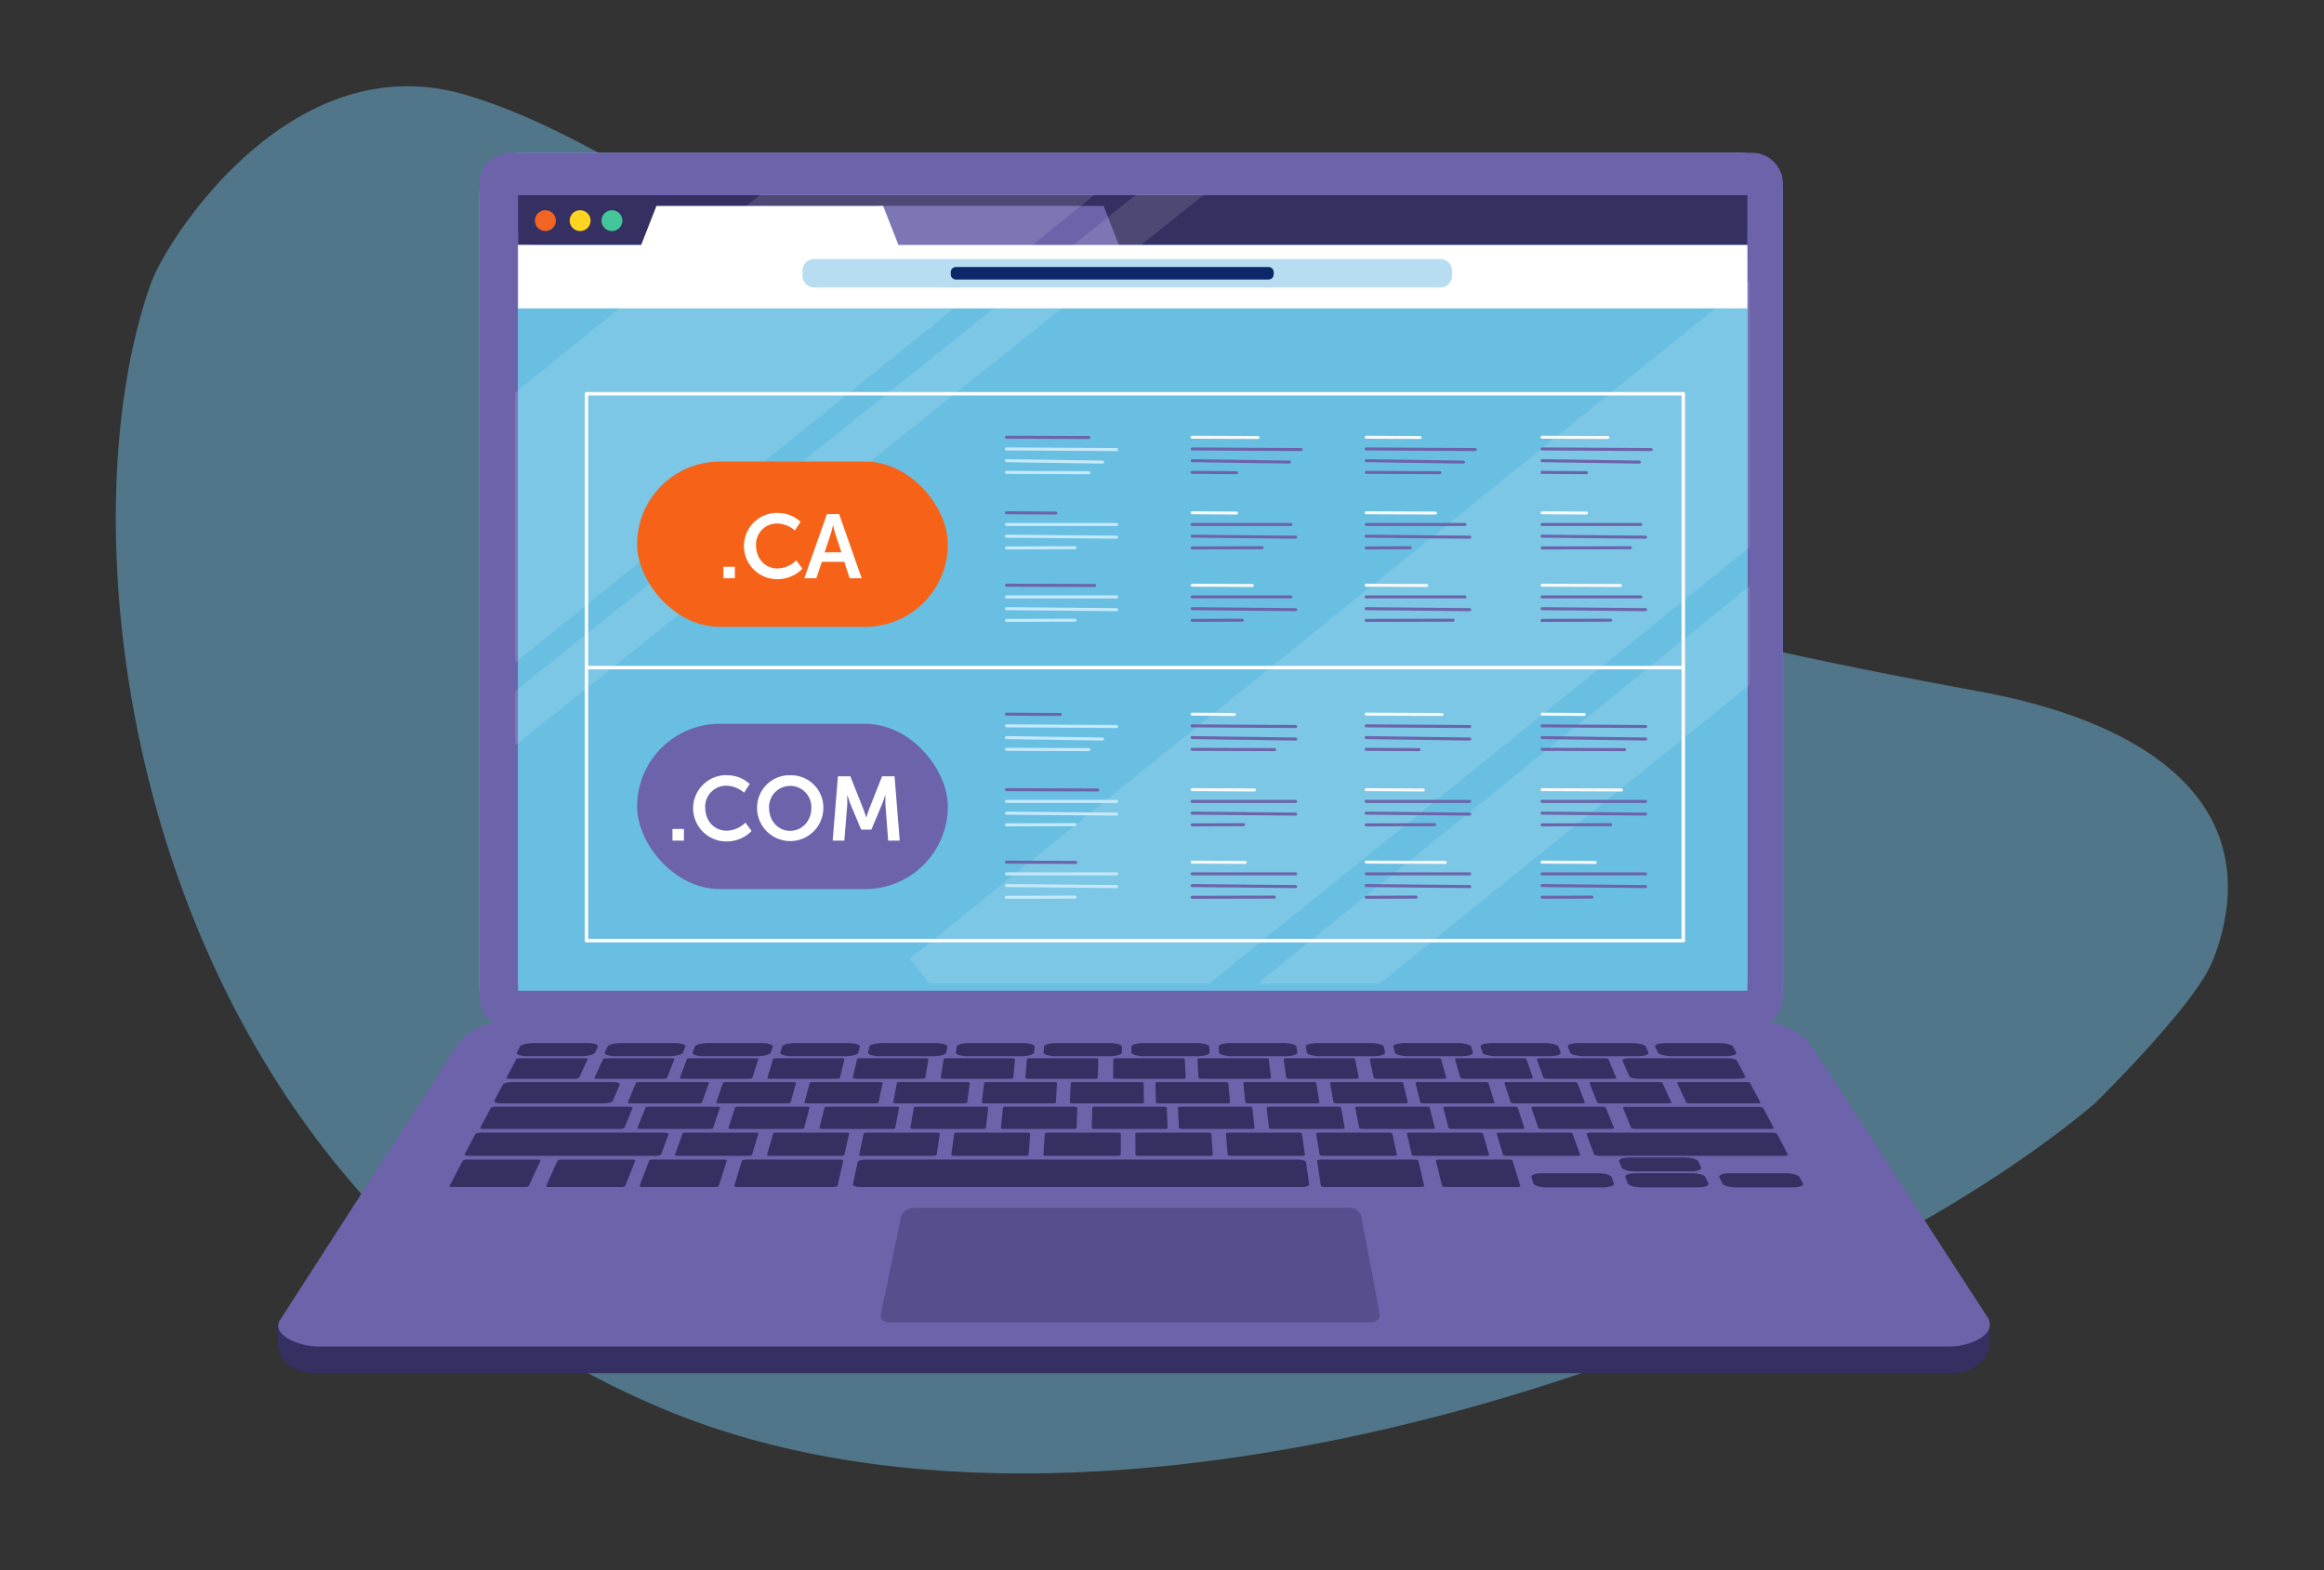 <svg xmlns="http://www.w3.org/2000/svg" viewBox="0 0 669 452"><rect x="0" y="0" width="669" height="452" fill="#333333" stroke="none"/><defs><clipPath id="clip-path"><path class="cls-1" d="M149.13 55.86h353.88v229.35H149.13z"/></clipPath><clipPath id="clip-path-8"><path class="cls-1" d="M149.13 89.95h353.88v195.26H149.13z"/></clipPath><clipPath id="clip-path-9"><path class="cls-1" d="M148.23 55.96h355.53v227.25H148.23z"/></clipPath><style>.cls-1,.cls-28,.cls-29,.cls-30,.cls-31{fill:none}.cls-7{fill:#6d63ab}.cls-8{fill:#363062}.cls-15{fill:#fff}.cls-13{fill:#010500}.cls-14{clip-path:url(#clip-path)}.cls-28{stroke:#fff;stroke-width:1px}.cls-28,.cls-29,.cls-30,.cls-31{stroke-linecap:round;stroke-linejoin:round}.cls-29{stroke:#6d63ab}.cls-29,.cls-30,.cls-31{stroke-width:.87px}.cls-30{stroke:#c5e9fa}.cls-31{stroke:#f7f9f9}</style></defs><g style="isolation:isolate"><g id="GUIDES"><path d="M134.29 27.38C184.75 42.53 229 87.91 360.35 141.44 438 173.08 512.5 188.52 569.49 199c49.61 9.1 77.07 31.55 71 65.34a59.9 59.9 0 0 1-3.49 12.12c-.14.34-.28.68-.45 1-5.46 12.67-33.55 40.22-33.55 40.22-3 2.54-6.17 5.07-9.5 7.61-87.36 66.74-278.1 131.06-400.7 81.09C46.25 346.63 17.6 174.32 40.25 91.87c0-.22.1-.41.15-.6q1.47-5.37 3.23-10.16C48.11 69 83.84 12.22 134.29 27.38Z" style="opacity:.5;fill:#71bbe1"/><g style="opacity:.34;mix-blend-mode:multiply"><path d="M243.3 101.51c-.2 1 .51 3 0 0Z" style="fill:#addcf1"/></g><path d="M150.13 296h351a12.12 12.12 0 0 0 12.12-12.12V56.14A12.12 12.12 0 0 0 501.1 44h-351A12.13 12.13 0 0 0 138 56.14v227.72A12.13 12.13 0 0 0 150.13 296Z" style="fill:#84b5f7"/><path class="cls-7" d="M503 283.21H149.13V66.91H503ZM504.48 44H146.75a8.84 8.84 0 0 0-8.75 9v234a8.85 8.85 0 0 0 8.75 8.94h357.73a8.85 8.85 0 0 0 8.75-8.94V53a8.84 8.84 0 0 0-8.75-9Z"/><path class="cls-8" d="M561.37 395.31H91.31c-5.23 0-10.73-2-11.3-7.94v-5.43l51.46-73.24c2.76-4.3 8.45-7 14.67-7h359.71c6.71 0 21.52 10.19 24.52 14.81l42.45 66.66v2.39c.1 6.94-5.73 9.75-11.45 9.75Z"/><path class="cls-7" d="M561.41 387.63H91.35c-5.22 0-13.81-3.52-10.58-7.86L131.51 301c2.76-4.29 8.45-7 14.67-7H505.9c6.71 0 12.85 2.92 15.84 7.55L572 379c3.5 5-4.86 8.63-10.59 8.63Z"/><path d="M394.52 380.71H256c-1.54 0-2.71-1-2.47-2.22l5.84-28.11c.31-1.51 2-2.63 4-2.63h124.94a3.4 3.4 0 0 1 3.52 2.35l5.36 28.26c.21 1.25-1.04 2.35-2.67 2.35Z" style="opacity:.41;fill:#363062"/><path class="cls-8" d="M167.07 304.07H152c-2.09 0-3.54-.47-3.23-1.06l.92-1.73c.3-.58 2.24-1 4.31-1h14.85c2.07 0 3.53.47 3.26 1l-.79 1.73c-.24.59-2.15 1.06-4.25 1.06ZM192.41 304.07h-15c-2.09 0-3.57-.47-3.31-1.06l.78-1.73c.26-.58 2.15-1 4.22-1h14.86c2.07 0 3.57.47 3.35 1l-.67 1.73c-.24.59-2.13 1.06-4.23 1.06ZM217.76 304.07h-15c-2.09 0-3.61-.47-3.39-1.06l.65-1.73c.22-.58 2.07-1 4.14-1H219c2.07 0 3.61.47 3.43 1l-.53 1.73c-.2.59-2.04 1.06-4.14 1.06ZM243.1 304.07h-15c-2.1 0-3.66-.47-3.48-1.06l.52-1.73c.18-.58 2-1 4.06-1H244c2.07 0 3.64.47 3.51 1l-.4 1.73c-.11.59-1.91 1.06-4.01 1.06ZM268.44 304.07h-15c-2.1 0-3.69-.47-3.56-1.06l.39-1.73c.13-.58 1.91-1 4-1h14.85c2.07 0 3.69.47 3.59 1l-.31 1.72c-.08.6-1.86 1.07-3.96 1.07ZM293.79 304.07h-15c-2.1 0-3.73-.47-3.64-1.06l.25-1.73c.09-.58 1.84-1 3.91-1h14.85c2.07 0 3.72.47 3.67 1l-.14 1.73c-.07.59-1.8 1.06-3.9 1.06ZM319.14 304.07h-15c-2.1 0-3.76-.47-3.73-1.06l.13-1.73c0-.58 1.75-1 3.82-1h14.86c2.07 0 3.75.47 3.75 1V303c-.04.6-1.74 1.07-3.83 1.07ZM344.49 304.07h-15c-2.1 0-3.79-.47-3.8-1.06v-1.73c0-.58 1.67-1 3.74-1h14.85c2.07 0 3.79.47 3.83 1l.13 1.73c0 .59-1.66 1.06-3.75 1.06ZM369.83 304.07h-15c-2.1 0-3.84-.47-3.88-1.06l-.14-1.73c0-.58 1.6-1 3.67-1h14.82c2.07 0 3.82.47 3.9 1l.26 1.73c.09.59-1.54 1.06-3.63 1.06ZM395.17 304.07h-15c-2.09 0-3.87-.47-4-1.06l-.28-1.73c-.1-.58 1.51-1 3.58-1h14.86c2.07 0 3.85.47 4 1l.39 1.73c.14.59-1.46 1.06-3.55 1.06ZM420.52 304.07h-15c-2.09 0-3.9-.47-4-1.06l-.41-1.73c-.14-.58 1.43-1 3.51-1h14.78c2.07 0 3.89.47 4.07 1L424 303c.16.6-1.39 1.07-3.48 1.07ZM445.86 304.07h-15c-2.09 0-3.94-.47-4.12-1.06l-.54-1.73c-.18-.58 1.35-1 3.42-1h14.86c2.07 0 3.93.47 4.15 1l.65 1.73c.19.59-1.28 1.06-3.42 1.06ZM471.21 304.07h-15c-2.09 0-4-.47-4.21-1.06l-.67-1.73c-.23-.58 1.27-1 3.34-1h14.85c2.07 0 4 .47 4.23 1l.79 1.73c.25.59-1.23 1.06-3.33 1.06ZM496.55 304.07h-15c-2.09 0-4-.47-4.28-1.06l-.81-1.73c-.27-.58 1.2-1 3.27-1h14.85c2.07 0 4 .47 4.3 1l.93 1.73c.28.59-1.16 1.06-3.26 1.06ZM165.68 310.55h-19.17c-.48 0-.81-.11-.74-.25l2.84-5.4a1.46 1.46 0 0 1 1-.25h18.85c.47 0 .8.11.73.25l-2.51 5.4c-.08.14-.52.25-1 .25ZM201.09 317.64h-19.58c-.49 0-.83-.12-.78-.26l2.33-5.63c.06-.14.49-.25 1-.25h19.23c.48 0 .83.11.78.25l-2 5.63c-.07.14-.5.26-.98.26ZM204.29 325h-20c-.5 0-.86-.12-.8-.27l2.34-5.87c.06-.15.5-.26 1-.26h19.63c.49 0 .85.11.8.26l-2 5.87c-.03.18-.47.27-.97.27ZM215.54 332.75H195.1c-.51 0-.87-.13-.82-.29l2.2-6.13c.05-.15.5-.27 1-.27h20c.51 0 .87.12.83.27l-1.82 6.13c.02.16-.43.29-.95.29ZM151.07 341.72h-20.83c-.55 0-.92-.14-.84-.31l3.83-7.28a1.68 1.68 0 0 1 1.15-.3h20.37c.55 0 .92.14.84.3l-3.37 7.28c-.08.16-.59.31-1.15.31ZM178.88 341.72h-20.83c-.55 0-.93-.14-.85-.31l3.28-7.28c.08-.16.57-.3 1.12-.3H182c.54 0 .92.14.86.3l-2.86 7.28c-.06.16-.56.31-1.12.31ZM205.86 341.72H185c-.55 0-.95-.14-.88-.31l2.74-7.28c.07-.16.56-.3 1.1-.3h20.37c.55 0 .94.14.89.3l-2.31 7.28c0 .16-.49.31-1.05.31ZM239.85 341.72h-27.48c-.63 0-1.1-.16-1-.35l2.19-7.19c.06-.19.6-.35 1.22-.35h26.89c.61 0 1.08.16 1.05.35l-1.61 7.19c-.11.19-.62.35-1.26.35ZM408.92 341.72h-27.48c-.63 0-1.17-.16-1.2-.35l-1.1-7.19c0-.19.45-.35 1.06-.35h26.89c.62 0 1.16.16 1.21.35l1.68 7.19c.02.19-.43.35-1.06.35ZM436.75 341.72h-20.54c-.55 0-1-.14-1.07-.31l-1.8-7.28c0-.17.36-.31.9-.31h20.09c.54 0 1 .13 1.07.31l2.25 7.28c.05.16-.36.31-.9.31ZM374.59 341.72H247.77c-1.33 0-2.34-.34-2.25-.75l1.36-6.42c.09-.4 1.21-.73 2.51-.73h124.1c1.3 0 2.4.32 2.46.73l.93 6.42c.12.41-.96.75-2.29.75ZM242.09 332.75h-20.44c-.51 0-.88-.13-.84-.29l1.75-6.13c0-.15.48-.27 1-.27h20.04c.5 0 .87.12.84.27l-1.37 6.13c-.07.16-.48.29-.98.29ZM268.63 332.75h-20.44c-.51 0-.9-.13-.87-.29l1.3-6.13c0-.15.46-.27 1-.27h20.06c.5 0 .88.12.87.27l-.92 6.13c-.07.16-.49.29-1 .29ZM295.16 332.75h-20.44c-.51 0-.9-.13-.88-.29l.85-6.13c0-.15.44-.27.94-.27h20.06c.5 0 .89.12.88.27l-.46 6.13c-.01.16-.44.29-.95.29ZM321.7 332.75h-20.44c-.51 0-.91-.13-.9-.29l.4-6.13c0-.15.42-.27.92-.27h20.05c.51 0 .9.12.9.27v6.13c0 .16-.42.29-.93.29ZM348.24 332.75H327.8c-.51 0-.93-.13-.93-.29l-.05-6.13c0-.15.4-.27.9-.27h20.06c.5 0 .91.12.92.27l.44 6.13c.01.16-.39.29-.9.29ZM374.78 332.75h-20.44c-.51 0-.93-.13-.94-.29l-.51-6.13c0-.15.39-.27.89-.27h20.06c.5 0 .91.12.94.27l.88 6.13c.02.16-.38.29-.88.29ZM401.32 332.75h-20.44c-.51 0-.95-.13-1-.29l-1-6.13c0-.15.36-.27.86-.27h20.06c.5 0 .93.12 1 .27l1.33 6.13c.08.16-.3.29-.81.29ZM427.85 332.75h-20.44c-.51 0-1-.13-1-.29l-1.41-6.13c0-.15.34-.27.84-.27h20.05c.51 0 .95.12 1 .27l1.79 6.13c.06.16-.32.29-.83.29ZM461.34 341.84h-15.92c-2 0-3.83-.51-4-1.14l-.59-1.84c-.2-.62 1.27-1.12 3.27-1.12h15.75c2 0 3.82.5 4.06 1.12l.7 1.84c.21.62-1.24 1.14-3.27 1.14ZM488.64 341.84h-15.92c-2 0-3.88-.51-4.12-1.14l-.73-1.84c-.24-.62 1.18-1.12 3.18-1.12h15.76c2 0 3.85.5 4.14 1.12l.84 1.84c.28.62-1.12 1.14-3.15 1.14ZM486.58 337.23h-15.73c-2 0-3.82-.5-4.06-1.11l-.7-1.8c-.24-.6 1.17-1.1 3.15-1.1h15.56c2 0 3.8.5 4.08 1.1l.81 1.8c.31.62-1.11 1.11-3.11 1.11ZM515.93 341.84H500c-2 0-3.91-.51-4.2-1.14l-.86-1.84c-.3-.62 1.1-1.12 3.1-1.12h15.76c2 0 3.9.5 4.23 1.12l1 1.84c.3.62-1.03 1.14-3.1 1.14ZM230.5 325h-20c-.5 0-.86-.12-.81-.27l1.9-5.87c0-.15.47-.26 1-.26h19.63c.49 0 .86.11.81.26l-1.53 5.87c-.06.18-.5.27-1 .27ZM256.71 325h-20c-.49 0-.87-.12-.83-.27l1.46-5.87c0-.15.46-.26 1-.26h19.63c.48 0 .87.11.84.26l-1.1 5.87c-.07.18-.5.27-1 .27ZM282.92 325h-20c-.51 0-.89-.12-.86-.27l1-5.87c0-.15.44-.26.93-.26h19.63c.49 0 .88.11.86.26l-.67 5.87c.02.18-.39.27-.89.27ZM309 325h-20c-.5 0-.89-.12-.87-.27l.58-5.87c0-.15.43-.26.91-.26h19.64c.48 0 .88.11.87.26l-.22 5.87c-.03.18-.44.27-.91.27ZM335.18 325h-20c-.51 0-.9-.12-.9-.27l.16-5.87c0-.15.41-.26.89-.26H335c.48 0 .89.11.89.26l.21 5.87c-.02.18-.42.27-.92.27ZM360.27 325h-20c-.51 0-.91-.12-.92-.27l-.26-5.87c0-.15.38-.26.87-.26h19.64c.48 0 .9.11.91.26l.62 5.87c.03.18-.36.27-.86.27ZM386.24 325h-20c-.5 0-.92-.12-.93-.27l-.7-5.87c0-.15.37-.26.86-.26h19.63c.49 0 .91.11.94.26l1.06 5.87c.02.18-.36.27-.86.27ZM412.21 325h-20c-.5 0-.92-.12-.95-.27l-1.12-5.87c0-.15.34-.26.83-.26h19.63c.49 0 .92.11.95.26l1.49 5.87c.04.18-.33.27-.83.27ZM438 325h-20c-.5 0-.93-.12-1-.27l-1.56-5.87c0-.15.33-.26.82-.26h19.63c.49 0 .93.11 1 .26l1.93 5.87c.07.18-.3.27-.82.27ZM463.83 325h-20c-.49 0-.94-.12-1-.27l-2-5.87c-.05-.15.32-.26.8-.26h19.63c.49 0 .94.11 1 .26l2.35 5.87c.08.18-.28.27-.78.27ZM454.13 332.75h-20.44c-.51 0-1-.13-1-.29l-1.86-6.13c0-.15.32-.27.83-.27h20c.51 0 1 .12 1 .27l2.23 6.13c.11.16-.25.29-.76.29ZM509.56 325h-38.62c-.68 0-1.31-.16-1.39-.37L467.2 319c-.08-.2.4-.36 1.06-.36h37.92c.67 0 1.3.16 1.4.36l3 5.67c.13.2-.34.33-1.02.33ZM513.43 332.75h-52.92c-.8 0-1.53-.2-1.62-.44l-2.19-5.81c-.08-.24.48-.44 1.28-.44h51.93c.79 0 1.54.19 1.67.44l3.08 5.81c.12.24-.42.44-1.23.44ZM178.29 325h-39c-.68 0-1.16-.16-1-.37l3-5.67c.1-.2.74-.36 1.41-.36h38.33c.67 0 1.15.17 1.07.36l-2.32 5.67c-.17.24-.78.37-1.49.37ZM188.68 332.75H135c-.81 0-1.36-.2-1.23-.45l3.06-5.8c.13-.25.87-.44 1.67-.44h52.69c.8 0 1.37.19 1.28.44l-2.14 5.8c-.11.25-.84.45-1.65.45ZM226.62 317.64H207c-.49 0-.84-.12-.8-.26l1.92-5.63c0-.14.47-.25 1-.25h19.23c.48 0 .84.11.8.25l-1.57 5.63c-.05.14-.47.26-.96.26ZM252 317.64h-19.59c-.49 0-.85-.12-.82-.26l1.5-5.63c0-.14.46-.25.94-.25h19.23c.48 0 .84.11.82.25l-1.16 5.63c-.02.14-.44.26-.92.26ZM277.52 317.64h-19.58c-.49 0-.86-.12-.83-.26l1.08-5.63c0-.14.43-.25.92-.25h19.23c.48 0 .85.11.83.25l-.73 5.63c-.02.14-.44.26-.92.26ZM303.05 317.64h-19.58c-.48 0-.87-.12-.85-.26l.67-5.63c0-.14.41-.25.9-.25h19.23c.48 0 .86.11.85.25l-.32 5.63c-.01.14-.41.26-.9.26ZM328.43 317.64h-19.58c-.49 0-.88-.12-.88-.26l.26-5.63c0-.14.4-.25.88-.25h19.23c.48 0 .87.11.88.25l.09 5.63c0 .14-.4.26-.88.26ZM353.22 317.64h-19.58c-.48 0-.88-.12-.89-.26l-.15-5.63c0-.14.38-.25.86-.25h19.24c.47 0 .87.11.89.25l.49 5.63c.02.14-.36.26-.86.26ZM379 317.64h-19.62c-.48 0-.89-.12-.91-.26l-.57-5.63c0-.14.36-.25.84-.25H378c.47 0 .88.11.91.25l.91 5.63c.01.14-.36.26-.82.26ZM404.39 317.64h-19.58c-.49 0-.9-.12-.93-.26l-1-5.63c0-.14.35-.25.83-.25H403c.48 0 .89.11.93.25l1.33 5.63c-.01.14-.38.26-.87.26ZM429.4 317.64h-19.59c-.48 0-.91-.12-.94-.26l-1.4-5.63c0-.14.33-.25.81-.25h19.24c.47 0 .9.11.94.25l1.74 5.63c.04.14-.31.26-.8.26ZM455.46 317.64h-19.59c-.48 0-.91-.12-1-.26l-1.82-5.63c0-.14.32-.25.79-.25h19.24c.47 0 .91.11 1 .25l2.16 5.63c.06.14-.3.26-.78.26ZM480.36 317.64h-19.59c-.48 0-.92-.12-1-.26l-2.22-5.63c-.05-.14.28-.25.77-.25h19.24c.47 0 .91.11 1 .25l2.58 5.63c.05.14-.3.26-.78.26ZM506 317.64h-19.59c-.49 0-.94-.12-1-.26l-2.64-5.63c-.06-.14.27-.25.76-.25h19.23c.48 0 .93.11 1 .25l3 5.63c.05.14-.28.26-.76.26ZM191.05 310.55h-19.17c-.48 0-.82-.11-.76-.25l2.45-5.4c.06-.13.48-.25 1-.25h18.84c.47 0 .81.11.76.25l-2.17 5.4c0 .14-.47.25-.95.25ZM215.65 310.55h-19.18c-.47 0-.82-.11-.77-.25l2.05-5.4c.05-.13.46-.25.94-.25h18.85c.46 0 .81.11.77.25l-1.72 5.4c-.04.14-.47.25-.94.25ZM240.86 310.55h-19.18c-.47 0-.83-.11-.78-.25l1.64-5.4c.05-.13.45-.25.93-.25h18.84c.47 0 .83.11.79.25l-1.31 5.4c-.04.14-.45.25-.93.25ZM265.44 310.55h-19.18c-.47 0-.84-.11-.8-.25l1.25-5.4c0-.13.43-.25.9-.25h18.85c.47 0 .83.11.81.25l-.92 5.4c-.03.14-.43.25-.91.25ZM290.8 310.55h-19.18c-.47 0-.85-.11-.82-.25l.85-5.4c0-.13.41-.25.88-.25h18.85c.47 0 .84.11.82.25l-.51 5.4c-.02.14-.42.25-.89.25ZM315.16 310.55H296c-.48 0-.86-.11-.84-.25l.45-5.4c0-.13.4-.25.87-.25h18.85c.46 0 .84.11.84.25l-.13 5.4c-.04.14-.4.25-.88.25ZM340.48 310.55H321.3c-.48 0-.87-.11-.87-.25l.06-5.4c0-.13.38-.25.85-.25h18.84c.47 0 .86.11.87.25l.28 5.4c0 .14-.33.25-.85.25ZM365.07 310.55H345.9c-.48 0-.88-.11-.89-.25l-.33-5.4c0-.13.36-.25.83-.25h18.84c.47 0 .87.11.89.25l.67 5.4c.01.14-.36.25-.84.25ZM390.34 310.55h-19.18c-.48 0-.88-.11-.9-.25l-.75-5.4c0-.13.35-.25.82-.25h18.84c.47 0 .88.11.91.25l1.08 5.4c.02.14-.35.25-.82.25ZM415.55 310.55h-19.18c-.47 0-.89-.11-.92-.25l-1.15-5.4c0-.13.33-.25.8-.25h18.84c.47 0 .88.11.92.25l1.48 5.4c.04.14-.34.25-.79.25ZM440.5 310.55h-19.18c-.47 0-.9-.11-.93-.25l-1.55-5.4c0-.13.31-.25.78-.25h18.84c.47 0 .89.11.94.25l1.88 5.4c.05.14-.28.25-.78.25ZM464.48 310.55h-19.17c-.48 0-.91-.11-1-.25l-1.93-5.4c0-.13.3-.25.76-.25H462c.47 0 .89.11 1 .25l2.26 5.4c.04.14-.26.25-.78.25ZM500.43 310.55h-28.68c-1.33 0-2.54-.31-2.71-.68l-2-4.54c-.16-.37.77-.67 2.07-.67h28.18c1.3 0 2.52.3 2.71.67l2.4 4.54c.27.37-.64.68-1.97.68ZM173.64 317.64h-29.28c-1.35 0-2.28-.32-2.08-.72l2.49-4.73c.2-.38 1.44-.69 2.77-.69h28.76c1.34 0 2.28.31 2.12.69l-2 4.73c-.18.4-1.42.72-2.78.72Z"/><path d="M503 74.88H149.13l12.2-12.36c0-3.42-12.2-6.19-12.2-6.19h345.54c3.41 0 8.35 2.77 8.35 6.19v12.36Z" style="fill:#3480f6"/><path d="M400.82 69.19h-152.4a2.37 2.37 0 0 1-2.42-2.38v-2.19a2.37 2.37 0 0 1 2.38-2.38h152.45a2.37 2.37 0 0 1 2.38 2.38v2.19a2.38 2.38 0 0 1-2.39 2.38Z" style="opacity:.19;fill:#fff;isolation:isolate"/><g style="opacity:.19"><ellipse class="cls-13" cx="468.02" cy="66.03" rx="3.41" ry="3.56"/><ellipse class="cls-13" cx="478.35" cy="66.03" rx="3.41" ry="3.56"/><ellipse class="cls-13" cx="488.66" cy="66.03" rx="3.41" ry="3.56"/></g><g class="cls-14"><path class="cls-8" d="M144.59 56.2h362.7v14.32h-362.7z"/></g><g class="cls-14"><path class="cls-7" d="M322.56 71.74h-75.01l4.89-12.45h65.25l4.87 12.45z"/></g><g class="cls-14"><path class="cls-15" d="M144.59 70.52h362.7v18.55h-362.7z"/></g><g class="cls-14"><path class="cls-15" d="M259.11 71.74h-75.02l4.88-12.45h65.25l4.89 12.45z"/></g><path style="fill:#69bfe2" d="M144.21 88.78h362.7l2.72 203.93h-362.7l-2.72-203.93z" class="cls-14"/><path d="M160 63.52a3 3 0 1 1-3-3 3 3 0 0 1 3 3" style="fill:#f16422" class="cls-14"/><g class="cls-14"><path d="M170 63.52a3 3 0 1 1-3-3 3 3 0 0 1 3 3" style="fill:#ffd522"/><path d="M179.16 63.52a3 3 0 1 1-3-3 3 3 0 0 1 3 3" style="fill:#42c69a"/></g><g style="clip-path:url(#clip-path-8)"><path d="M179.91 63.52a3 3 0 1 1-3-3 3 3 0 0 1 3 3" style="fill:#01b2d1"/></g><g style="opacity:.31"><g style="clip-path:url(#clip-path-9)"><g style="opacity:.38"><path class="cls-15" d="m80.57 245.44-37.33-47.6L347.3-47.65l37.33 47.6L80.57 245.44zM298.75 322.98l-36.85-47L562.12 33.59l36.85 47-300.22 242.39zM110.9 244.47l-7.45-9.67L408.7-9.23l7.45 9.67L110.9 244.47zM316.75 348.08l-13.66-17.41 304.07-245.5 13.65 17.42-304.06 245.49z"/></g></g></g><g style="opacity:.5"><path d="M414.59 82.76H234.36a3.37 3.37 0 0 1-3.36-3.37v-1.45a3.37 3.37 0 0 1 3.37-3.37h180.21a3.37 3.37 0 0 1 3.42 3.37v1.45a3.37 3.37 0 0 1-3.41 3.37Z" style="fill:#71bbe1"/></g><path d="M365.21 80.47h-90a1.49 1.49 0 0 1-1.52-1.47v-.64a1.49 1.49 0 0 1 1.49-1.49h90a1.49 1.49 0 0 1 1.49 1.49V79a1.49 1.49 0 0 1-1.46 1.47Z" style="fill:#0d2868"/><path class="cls-28" d="M168.82 113.35h315.75V270.8H168.82zM169.38 192.19h315.19"/><path class="cls-29" d="m313.45 125.95-23.74-.08"/><path class="cls-30" d="m321.43 129.43-31.72-.19M317.37 133.03l-27.66-.41M313.45 136.08l-23.74-.09"/><path class="cls-29" d="m303.96 147.7-14.25-.09"/><path class="cls-30" d="M321.43 150.99h-31.72M321.43 154.65l-31.72-.29M309.46 157.68l-19.75.06"/><path class="cls-29" d="m315.12 168.55-25.41-.08"/><path class="cls-30" d="M321.43 171.84h-31.72M321.43 175.51l-31.72-.29M309.46 178.54l-19.75.06"/><path class="cls-29" d="m305.23 205.68-15.52-.09"/><path class="cls-30" d="m321.43 209.15-31.72-.19M317.37 212.75l-27.66-.41M313.45 215.8l-23.74-.08"/><path class="cls-29" d="m315.96 227.42-26.25-.09"/><path class="cls-30" d="M321.43 230.71h-31.72M321.43 234.37l-31.72-.28M309.46 237.4l-19.75.06"/><path class="cls-29" d="m309.65 248.28-19.94-.09"/><path class="cls-30" d="M321.43 251.57h-31.72M321.43 255.23l-31.72-.29M309.46 258.26l-19.75.06"/><path class="cls-31" d="m462.87 125.95-18.96-.08"/><path class="cls-29" d="m475.32 129.43-31.41-.19M471.92 133.03l-28.01-.41M456.69 136.08l-12.78-.09"/><path class="cls-31" d="m456.69 147.7-12.78-.09"/><path class="cls-29" d="M472.34 150.99h-28.43M473.71 154.65l-29.8-.29M469.32 157.68l-25.41.06"/><path class="cls-31" d="m466.48 168.55-22.57-.08"/><path class="cls-29" d="M472.34 171.84h-28.43M473.71 175.51l-29.8-.29M463.66 178.54l-19.75.06"/><path class="cls-31" d="m456.06 205.68-12.15-.09"/><path class="cls-29" d="m473.71 209.15-29.8-.19M473.71 212.75l-29.8-.41M467.65 215.8l-23.74-.08"/><path class="cls-31" d="m466.79 227.42-22.88-.09"/><path class="cls-29" d="M473.71 230.71h-29.8M473.71 234.37l-29.8-.28M463.66 237.4l-19.75.06"/><path class="cls-31" d="m459.21 248.28-15.3-.09"/><path class="cls-29" d="M473.71 251.57h-29.8M473.71 255.23l-29.8-.29M458.27 258.26l-14.36.06"/><path class="cls-31" d="m408.79 125.95-15.51-.08"/><path class="cls-29" d="m424.68 129.43-31.4-.19M421.29 133.03l-28.01-.41M414.48 136.08l-21.2-.09"/><path class="cls-31" d="m413.21 147.7-19.93-.09"/><path class="cls-29" d="M421.71 150.99h-28.43M423.08 154.65l-29.8-.29M405.95 157.68l-12.67.06"/><path class="cls-31" d="m410.69 168.55-17.41-.08"/><path class="cls-29" d="M421.71 171.84h-28.43M423.08 175.51l-29.8-.29M418.26 178.54l-24.98.06"/><path class="cls-31" d="m415.11 205.68-21.83-.09"/><path class="cls-29" d="m423.08 209.15-29.8-.19M423.08 212.75l-29.8-.41M408.48 215.8l-15.2-.08"/><path class="cls-31" d="m409.74 227.42-16.46-.09"/><path class="cls-29" d="M423.08 230.71h-29.8M423.08 234.37l-29.8-.28M413.02 237.4l-19.74.06"/><path class="cls-31" d="m416.05 248.28-22.77-.09"/><path class="cls-29" d="M423.08 251.57h-29.8M423.08 255.23l-29.8-.29M407.63 258.26l-14.35.06"/><path class="cls-31" d="m362.14 125.95-18.96-.08"/><path class="cls-29" d="m374.59 129.43-31.41-.19M371.19 133.03l-28.01-.41M355.96 136.08l-12.78-.09"/><path class="cls-31" d="m355.96 147.7-12.78-.09"/><path class="cls-29" d="M371.61 150.99h-28.43M372.98 154.65l-29.8-.29M363.3 157.68l-20.12.06"/><path class="cls-31" d="m360.48 168.55-17.3-.08"/><path class="cls-29" d="M371.61 171.84h-28.43M372.98 175.51l-29.8-.29M357.64 178.54l-14.46.06"/><path class="cls-31" d="m355.32 205.68-12.14-.09"/><path class="cls-29" d="m372.98 209.15-29.8-.19M372.98 212.75l-29.8-.41M366.92 215.8l-23.74-.08"/><path class="cls-31" d="m361.11 227.42-17.93-.09"/><path class="cls-29" d="M372.98 230.71h-29.8M372.98 234.37l-29.8-.28M357.96 237.4l-14.78.06"/><path class="cls-31" d="m358.48 248.28-15.3-.09"/><path class="cls-29" d="M372.98 251.57h-29.8M372.98 255.23l-29.8-.29M366.8 258.26l-23.62.06"/><rect x="183.41" y="132.88" width="89.44" height="47.58" rx="23.79" style="fill:#f66318"/><path class="cls-15" d="M208.24 163.16h3.3v3.3h-3.3ZM223.63 147.69a9.54 9.54 0 0 1 6.81 2.52l-1.61 2.5a8.15 8.15 0 0 0-5-2 6 6 0 0 0-6.19 6.34c0 3.51 2.36 6.6 6.21 6.6a8 8 0 0 0 5.36-2.34l1.77 2.42a10 10 0 0 1-7.26 3 9.54 9.54 0 0 1-.05-19.08ZM243.05 161.73h-6.47l-1.58 4.73h-3.46l6.5-18.46h3.51l6.5 18.46h-3.46Zm-3.25-10.53s-.41 1.82-.78 2.86l-1.64 4.94h4.84l-1.64-4.94c-.34-1-.73-2.86-.73-2.86Z"/><rect class="cls-7" x="183.41" y="208.37" width="89.44" height="47.58" rx="23.79"/><path class="cls-15" d="M193.58 238.65h3.3V242h-3.3ZM209 223.18a9.54 9.54 0 0 1 6.81 2.52l-1.61 2.5a8.14 8.14 0 0 0-5-2 6 6 0 0 0-6.19 6.35c0 3.51 2.37 6.6 6.22 6.6a8 8 0 0 0 5.36-2.34l1.76 2.42a9.91 9.91 0 0 1-7.25 3 9.54 9.54 0 0 1-.05-19.08ZM227.48 223.18a9.32 9.32 0 0 1 9.54 9.41 9.54 9.54 0 1 1-19.08 0 9.32 9.32 0 0 1 9.54-9.41Zm0 16c3.38 0 6.08-2.8 6.08-6.6a6.09 6.09 0 1 0-12.17 0c0 3.81 2.71 6.61 6.09 6.61ZM241.21 223.49h3.58l3.62 9.13c.42 1.09.94 2.7.94 2.7h.05s.49-1.61.91-2.7l3.61-9.13h3.59L259 242h-3.33l-.78-10.32c-.07-1.22 0-2.86 0-2.86h-.05s-.55 1.79-1 2.86l-3 7.15h-2.94l-3-7.15c-.44-1.07-1-2.89-1-2.89v2.89l-.85 10.32h-3.35Z"/></g></g></svg>